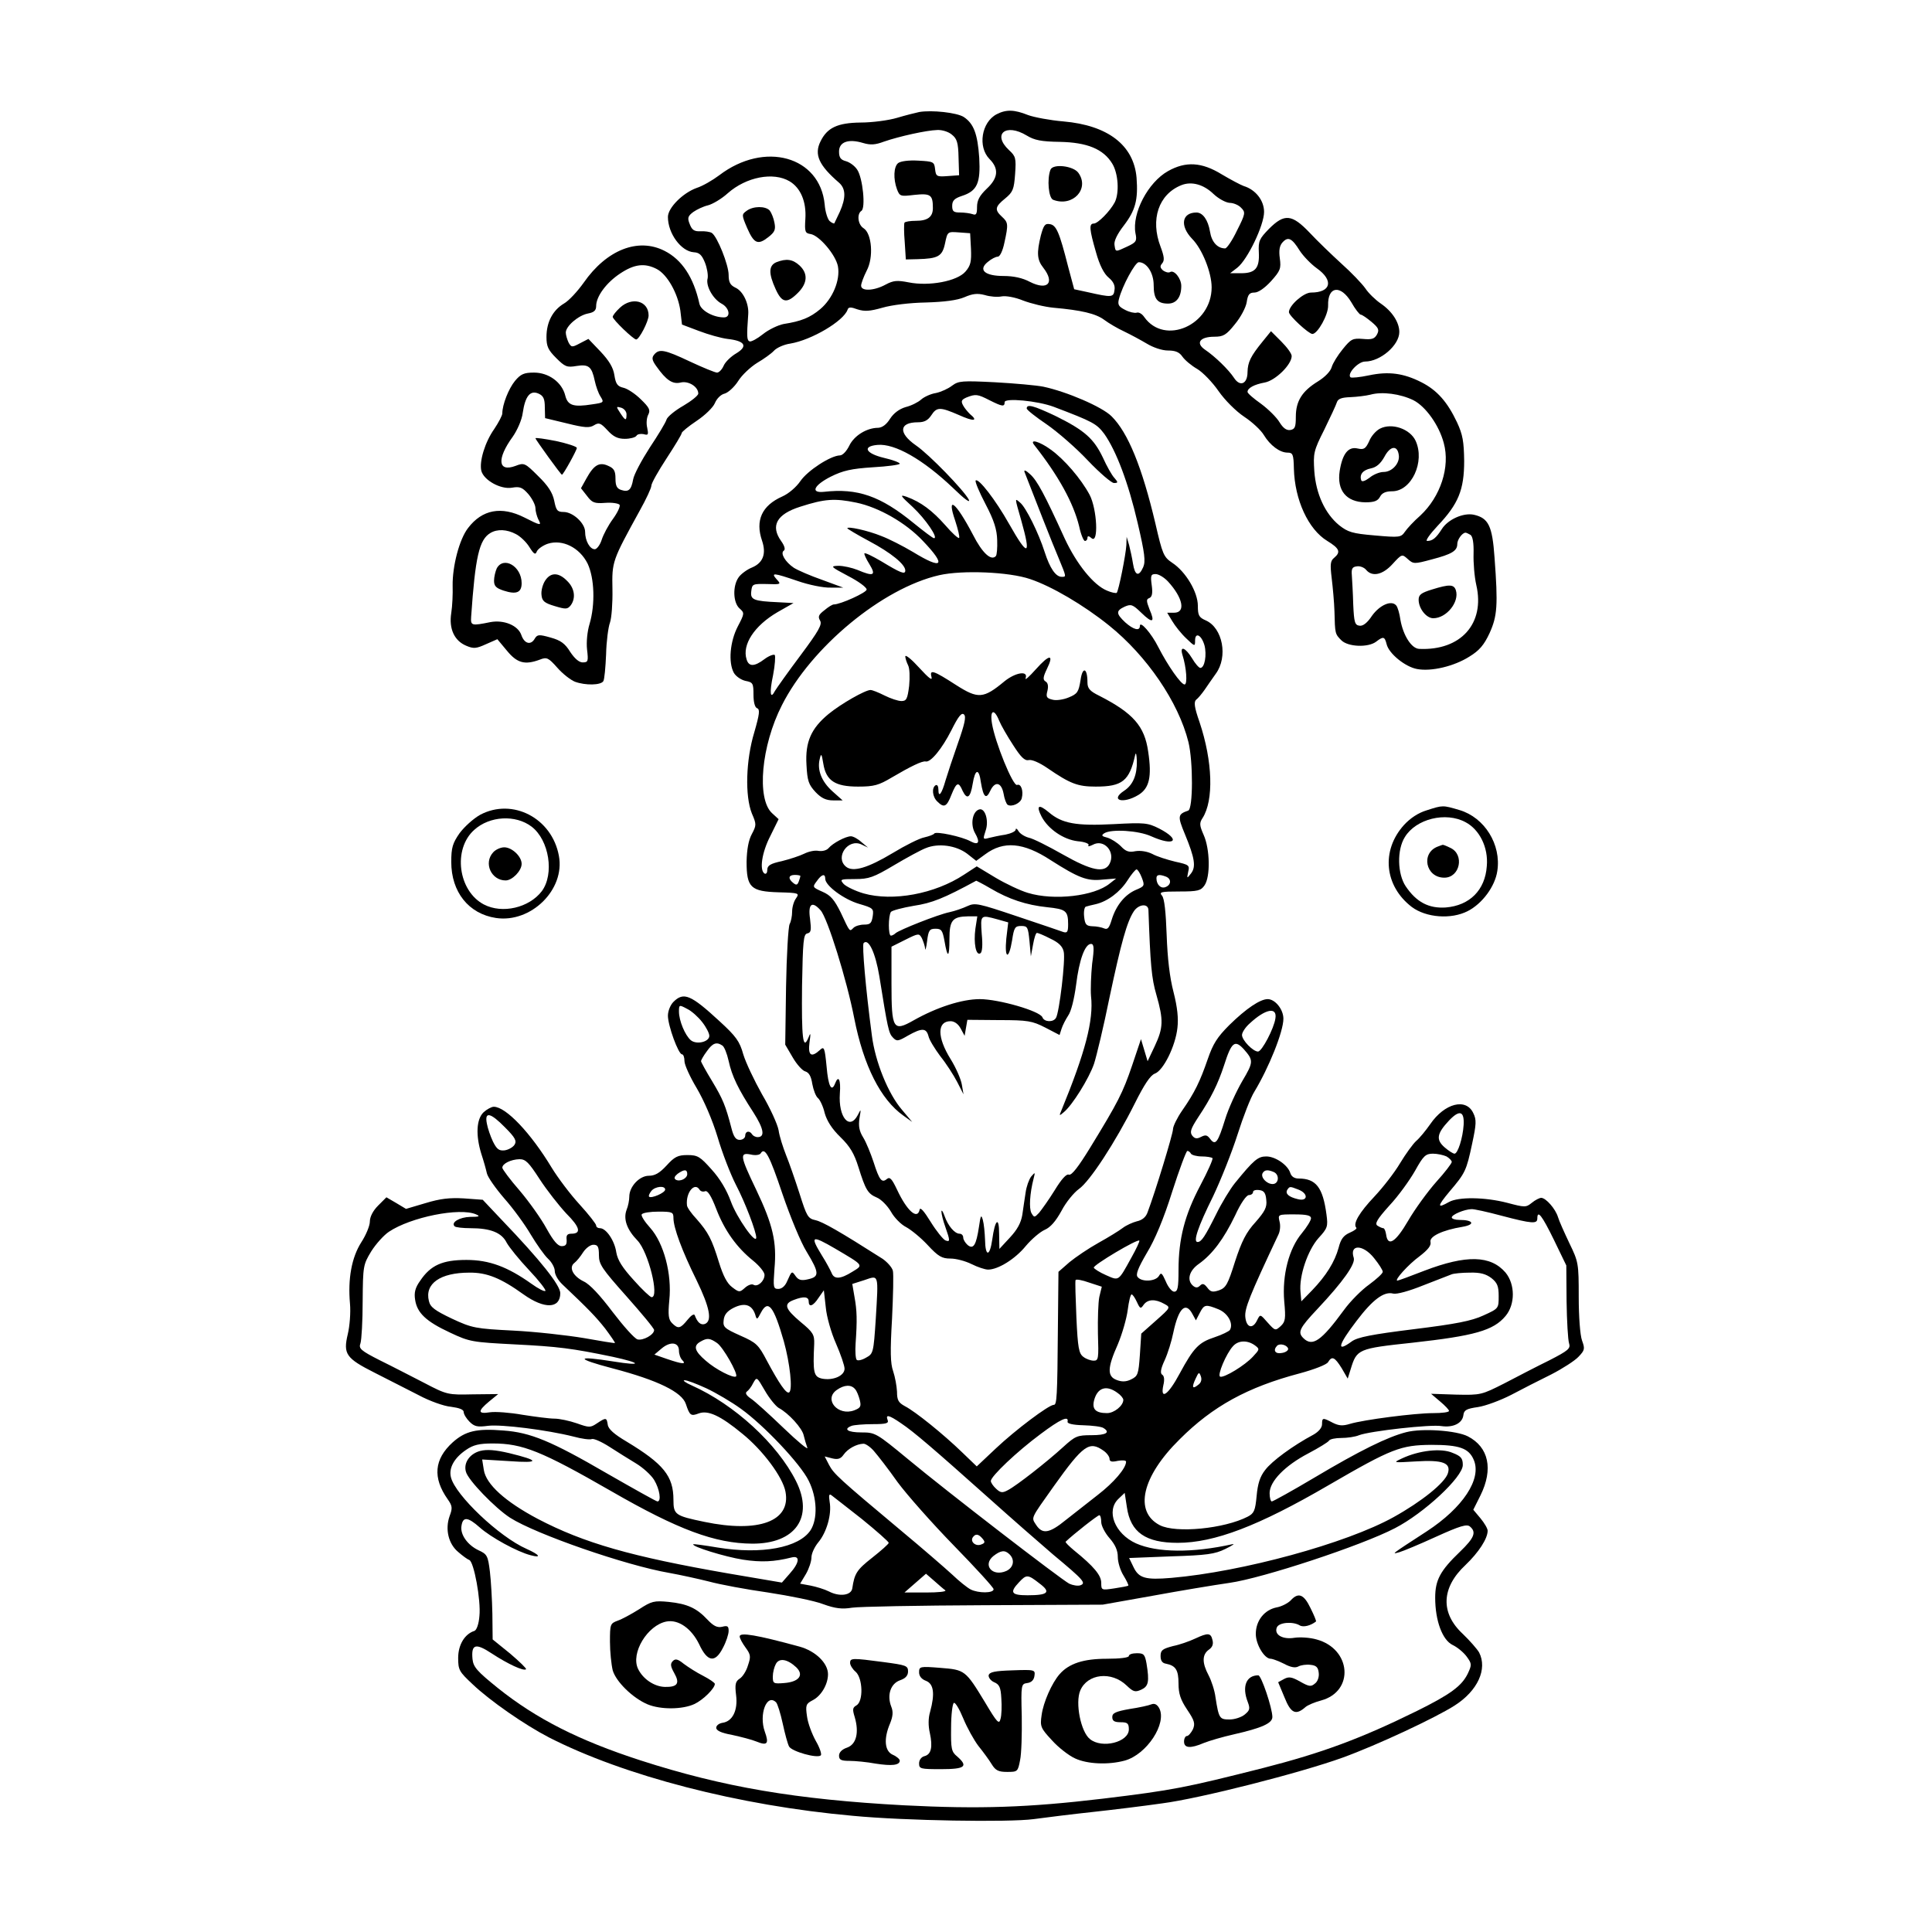 <?xml version="1.0" standalone="no"?>
<!DOCTYPE svg PUBLIC "-//W3C//DTD SVG 20010904//EN"
 "http://www.w3.org/TR/2001/REC-SVG-20010904/DTD/svg10.dtd">
<svg version="1.0" xmlns="http://www.w3.org/2000/svg"
 width="700pt" height="700pt" viewBox="0 0 700 700"
 preserveAspectRatio="xMidYMid meet">
<g transform="translate(0,700) scale(0.1,-0.1)"
fill="#000000" stroke="none">
<path d="M3330 6594 c-14 -3 -50 -12 -80 -21 -30 -9 -90 -17 -132 -17 -84 -1
-121 -19 -145 -68 -24 -48 -6 -87 67 -150 25 -22 25 -55 3 -105 -10 -21 -19
-40 -20 -42 -1 -2 -9 1 -17 8 -7 6 -16 33 -18 60 -17 175 -218 231 -382 106
-24 -18 -60 -39 -82 -46 -50 -18 -104 -72 -104 -105 0 -60 48 -125 94 -128 20
-1 29 -10 40 -37 8 -20 12 -45 10 -57 -8 -27 19 -75 50 -92 29 -15 35 -50 9
-50 -39 0 -84 25 -89 50 -21 95 -63 159 -126 191 -96 49 -210 4 -293 -115 -22
-31 -54 -66 -72 -76 -40 -24 -63 -67 -63 -121 0 -34 6 -47 35 -76 32 -32 39
-35 74 -29 44 7 55 -2 66 -54 4 -19 13 -45 21 -57 13 -21 12 -22 -30 -28 -69
-11 -89 -4 -98 32 -12 48 -60 83 -113 83 -36 0 -48 -5 -69 -30 -23 -28 -46
-86 -46 -118 0 -7 -13 -32 -29 -56 -34 -48 -55 -118 -47 -152 9 -34 70 -68
111 -61 29 5 38 1 60 -24 14 -17 25 -39 25 -50 0 -11 5 -29 10 -40 14 -25 9
-24 -50 6 -83 42 -153 29 -204 -38 -32 -41 -57 -139 -56 -209 1 -29 -1 -74 -5
-99 -9 -57 11 -101 55 -119 26 -11 36 -10 71 6 l41 18 35 -42 c37 -45 65 -52
119 -32 25 10 31 7 63 -29 20 -23 49 -45 64 -51 38 -14 94 -13 103 2 4 6 8 50
10 97 1 47 8 99 14 115 6 17 10 71 9 121 -2 101 -1 103 99 285 23 41 42 82 42
90 0 9 25 53 55 99 30 46 55 87 55 92 0 4 24 24 54 44 30 20 59 48 66 64 7 17
22 32 36 35 13 4 35 24 49 46 13 21 44 50 68 65 24 14 52 34 61 44 10 11 37
23 59 26 78 13 194 82 208 123 3 10 12 10 36 1 26 -8 44 -7 90 6 34 10 100 18
158 19 67 2 113 8 139 19 30 13 47 15 74 8 19 -6 46 -8 61 -5 15 3 49 -3 78
-15 29 -11 78 -23 110 -26 101 -9 153 -21 184 -44 16 -12 48 -31 72 -42 23
-11 60 -31 82 -44 23 -14 55 -25 77 -25 27 0 41 -6 52 -22 9 -13 33 -33 54
-45 20 -12 55 -48 77 -80 23 -33 63 -73 93 -93 29 -19 61 -49 71 -66 23 -38
58 -64 86 -64 19 0 22 -6 23 -58 3 -113 52 -220 121 -262 44 -27 50 -40 25
-61 -14 -11 -15 -24 -9 -74 4 -33 9 -87 10 -120 2 -81 2 -82 25 -105 24 -24
97 -27 126 -5 26 20 31 19 38 -9 8 -34 67 -82 110 -90 52 -10 135 10 190 45
36 22 53 42 73 85 28 62 31 100 18 274 -8 115 -22 143 -75 155 -38 8 -94 -17
-116 -52 -21 -33 -34 -43 -53 -43 -8 0 10 25 38 55 75 79 96 130 96 235 -1 70
-5 95 -26 140 -35 74 -72 116 -129 145 -65 33 -119 40 -190 25 -33 -7 -63 -10
-67 -7 -13 13 28 57 53 57 55 0 124 59 124 107 0 35 -26 75 -67 103 -19 13
-45 38 -56 55 -12 17 -51 58 -87 90 -36 33 -88 83 -115 112 -64 67 -91 70
-147 14 -35 -36 -39 -44 -37 -85 3 -57 -12 -76 -64 -76 l-40 0 26 20 c37 29
97 154 97 202 0 42 -31 81 -74 94 -11 4 -47 23 -79 42 -73 45 -131 48 -195 12
-73 -41 -131 -153 -118 -225 6 -28 3 -33 -29 -48 -45 -21 -43 -21 -47 6 -2 14
10 39 34 70 42 55 52 93 46 173 -10 118 -104 190 -265 204 -48 4 -106 15 -128
23 -50 20 -79 21 -114 3 -55 -29 -69 -118 -26 -162 35 -35 32 -69 -10 -108
-26 -25 -35 -42 -35 -66 0 -25 -3 -31 -16 -26 -9 3 -29 6 -45 6 -24 0 -29 4
-29 24 0 19 8 27 35 36 56 18 68 47 63 138 -6 87 -20 124 -56 148 -25 16 -116
26 -162 18z m119 -82 c18 -14 23 -29 24 -82 l2 -65 -42 -3 c-39 -3 -42 -1 -45
25 -3 27 -6 28 -61 31 -35 2 -64 -2 -73 -9 -16 -13 -18 -57 -4 -95 10 -26 13
-26 64 -20 58 6 66 0 66 -48 0 -32 -19 -46 -61 -46 -21 0 -40 -3 -42 -7 -2 -5
-2 -36 1 -70 l4 -63 42 1 c75 2 90 10 100 57 9 43 9 43 50 40 l41 -3 3 -56 c2
-47 -1 -61 -20 -83 -30 -35 -132 -54 -206 -39 -41 8 -55 7 -83 -8 -42 -23 -89
-25 -89 -4 0 8 9 32 20 54 26 48 19 135 -11 154 -21 13 -25 52 -8 63 16 10 5
119 -15 149 -9 14 -27 27 -41 31 -19 5 -25 13 -25 35 0 35 34 47 87 31 27 -8
44 -7 76 5 55 19 154 41 193 42 18 1 42 -7 53 -17z m271 -3 c28 -17 52 -22
120 -23 99 -2 158 -26 190 -79 22 -36 26 -106 9 -140 -17 -32 -61 -77 -76 -77
-18 0 -16 -21 8 -104 13 -47 29 -78 46 -92 17 -14 24 -29 21 -45 -3 -27 -11
-27 -95 -8 l-51 11 -22 82 c-32 126 -43 151 -67 154 -17 3 -22 -5 -32 -42 -15
-62 -14 -87 9 -116 43 -55 16 -84 -49 -51 -26 14 -59 21 -94 21 -69 0 -94 22
-58 51 13 11 29 19 36 19 8 0 18 21 24 50 15 68 14 74 -9 95 -27 25 -25 36 12
66 28 23 32 33 36 89 4 57 2 64 -22 86 -62 58 -12 99 64 53z m-859 -166 c40
-24 61 -74 57 -136 -3 -47 -1 -52 19 -55 31 -5 91 -75 99 -117 9 -50 -19 -117
-64 -155 -37 -31 -69 -44 -133 -54 -20 -4 -54 -20 -75 -37 -20 -16 -42 -28
-48 -26 -10 4 -11 17 -5 98 3 39 -19 85 -47 97 -18 9 -24 19 -24 46 0 36 -41
139 -61 152 -6 4 -25 7 -41 6 -23 -1 -31 5 -39 26 -9 22 -7 29 13 44 13 9 36
20 53 24 16 4 49 23 72 44 67 59 165 78 224 43z m1536 -46 c18 -17 44 -31 58
-32 14 0 33 -8 42 -18 16 -16 16 -21 -15 -82 -17 -36 -37 -65 -43 -65 -28 0
-49 23 -55 61 -7 42 -26 69 -49 69 -53 0 -61 -48 -16 -95 37 -37 71 -123 71
-176 0 -137 -170 -212 -244 -108 -8 12 -20 19 -28 16 -7 -2 -26 2 -41 10 -24
12 -28 19 -23 39 12 48 59 134 72 134 29 0 54 -39 54 -83 0 -50 13 -67 52 -67
30 0 48 23 48 64 0 27 -26 60 -41 50 -6 -3 -16 0 -25 6 -11 10 -12 16 -3 26 9
11 7 25 -6 60 -38 99 -7 190 75 223 37 15 81 3 117 -32z m312 -205 c13 -20 41
-49 62 -64 62 -44 52 -88 -21 -88 -27 0 -80 -47 -80 -71 0 -13 72 -79 85 -79
19 0 58 70 57 103 -2 70 45 77 84 12 14 -25 30 -45 34 -45 5 0 22 -12 39 -26
26 -22 29 -29 20 -46 -9 -16 -19 -19 -51 -16 -37 3 -43 0 -73 -37 -18 -22 -36
-51 -40 -65 -4 -15 -24 -36 -50 -52 -57 -35 -80 -71 -80 -128 0 -37 -3 -45
-20 -48 -14 -2 -26 7 -39 28 -10 17 -40 47 -67 67 -27 19 -49 38 -49 43 0 14
24 27 62 34 39 7 98 65 98 96 0 9 -17 32 -38 53 l-37 37 -30 -37 c-44 -54 -54
-75 -55 -111 0 -43 -27 -55 -49 -21 -19 29 -68 77 -105 102 -35 24 -19 47 34
47 32 0 43 6 74 45 21 25 40 61 43 80 4 28 10 35 28 35 14 0 37 16 60 41 34
38 37 46 32 83 -4 29 -1 46 10 58 20 22 34 15 62 -30z m-2329 -67 c38 -20 76
-88 85 -150 l6 -51 61 -23 c34 -13 80 -26 104 -29 63 -7 75 -26 32 -52 -19
-11 -40 -31 -46 -45 -6 -14 -17 -25 -24 -25 -7 0 -51 18 -98 40 -93 44 -112
47 -130 25 -9 -11 -8 -20 8 -42 36 -51 59 -66 88 -59 28 7 64 -15 64 -40 0 -7
-25 -27 -54 -44 -30 -17 -58 -40 -61 -50 -3 -11 -31 -57 -61 -102 -29 -45 -57
-97 -60 -115 -7 -39 -17 -47 -44 -38 -15 5 -20 15 -20 41 0 27 -5 37 -26 46
-32 15 -52 4 -79 -45 l-20 -36 22 -28 c18 -24 26 -28 66 -25 25 2 48 -2 52 -7
3 -6 -8 -29 -24 -51 -17 -23 -35 -57 -41 -76 -6 -19 -18 -34 -25 -34 -18 0
-35 31 -35 63 0 31 -44 72 -78 72 -23 0 -27 6 -34 41 -6 29 -22 54 -58 89 -48
48 -51 49 -82 37 -64 -24 -69 25 -10 106 16 23 33 61 36 86 9 61 27 83 57 70
18 -8 23 -19 23 -50 l1 -39 79 -19 c64 -16 82 -17 98 -7 18 11 24 9 49 -18 21
-23 37 -31 63 -31 19 0 38 5 42 11 3 6 15 8 26 6 17 -5 18 -2 13 23 -4 16 -2
37 4 48 8 16 4 25 -27 55 -20 20 -49 39 -63 42 -22 5 -28 14 -33 46 -4 27 -19
52 -50 85 l-44 46 -31 -16 c-28 -15 -31 -15 -41 3 -5 11 -10 27 -10 36 0 23
45 62 80 69 22 4 30 11 30 27 0 35 37 85 87 118 51 34 89 39 133 16z m2741
-475 c45 -23 93 -91 110 -155 24 -87 -12 -195 -85 -263 -23 -20 -48 -47 -56
-59 -14 -20 -19 -21 -109 -13 -82 7 -97 12 -129 37 -51 42 -84 113 -90 196 -4
64 -3 73 36 150 22 45 43 90 46 100 4 12 17 17 48 18 24 1 57 5 73 9 43 12
109 3 156 -20z m-2851 -51 c0 -25 -4 -24 -23 5 -15 23 -15 24 3 19 11 -3 20
-14 20 -24z m-401 -434 c16 -8 38 -29 49 -47 17 -27 22 -29 27 -16 4 9 22 22
40 28 53 17 115 -14 144 -72 25 -53 28 -148 7 -219 -8 -26 -12 -65 -9 -92 5
-43 4 -47 -16 -47 -13 0 -29 14 -45 38 -19 31 -35 42 -71 52 -42 12 -48 11
-57 -3 -14 -26 -38 -20 -49 12 -12 35 -63 56 -112 47 -69 -14 -72 -13 -70 19
15 217 29 280 70 304 25 15 60 13 92 -4z m3459 -3 c8 -6 12 -29 11 -68 -1 -32
3 -84 10 -114 32 -139 -56 -238 -207 -231 -28 1 -58 49 -68 105 -3 23 -10 46
-15 52 -17 21 -60 2 -88 -37 -17 -26 -33 -38 -45 -36 -17 2 -20 11 -23 77 -1
41 -4 89 -5 105 -2 24 1 31 18 33 11 2 27 -4 34 -13 22 -26 60 -18 96 22 33
36 34 36 54 18 21 -19 24 -19 87 -2 73 19 93 31 93 56 0 16 18 41 30 41 3 0
11 -4 18 -8z"/>
<path d="M3806 6385 c-13 -34 -7 -103 10 -109 71 -27 133 40 91 98 -18 25 -92
34 -101 11z"/>
<path d="M2705 6236 c-18 -13 -18 -15 2 -62 25 -57 39 -63 77 -33 23 18 27 27
22 52 -3 17 -11 36 -17 44 -15 17 -60 17 -84 -1z"/>
<path d="M2813 6050 c-28 -12 -29 -40 -3 -97 23 -51 41 -54 81 -14 35 35 37
70 6 99 -25 23 -48 26 -84 12z"/>
<path d="M2246 5885 c-14 -13 -26 -28 -26 -33 0 -10 75 -82 85 -82 11 0 45 66
45 87 0 53 -60 69 -104 28z"/>
<path d="M1940 5412 c0 -4 92 -132 96 -132 5 0 54 89 54 97 0 5 -34 16 -75 25
-41 8 -75 13 -75 10z"/>
<path d="M5000 5447 c-14 -7 -32 -27 -39 -45 -13 -28 -19 -32 -42 -27 -34 8
-55 -19 -65 -81 -11 -71 24 -113 93 -114 32 0 45 5 53 20 7 14 21 20 44 20 70
0 120 107 85 183 -20 43 -86 66 -129 44z m68 -95 c5 -30 -24 -62 -55 -62 -14
0 -37 -9 -51 -21 -16 -12 -28 -16 -30 -9 -7 21 6 37 35 43 20 4 35 17 49 42
21 40 47 43 52 7z"/>
<path d="M1800 4941 c-5 -11 -10 -31 -10 -45 0 -19 7 -27 35 -36 46 -15 65 -7
65 27 0 61 -65 99 -90 54z"/>
<path d="M1975 4896 c-9 -14 -15 -37 -13 -52 2 -22 11 -29 48 -40 40 -12 46
-12 58 3 19 26 14 62 -13 88 -31 32 -60 32 -80 1z"/>
<path d="M5188 4864 c-39 -12 -48 -19 -48 -37 0 -32 28 -67 53 -67 48 0 95 59
82 101 -7 22 -23 23 -87 3z"/>
<path d="M3450 5603 c-14 -11 -40 -23 -59 -27 -19 -3 -43 -14 -54 -24 -10 -9
-35 -22 -56 -27 -23 -7 -43 -22 -56 -42 -13 -21 -28 -32 -43 -33 -42 0 -88
-29 -105 -65 -10 -20 -24 -35 -34 -35 -34 -1 -117 -55 -143 -93 -15 -22 -43
-46 -66 -56 -74 -33 -98 -87 -73 -160 16 -47 4 -80 -36 -97 -18 -7 -41 -24
-49 -36 -22 -31 -20 -91 3 -112 19 -17 19 -18 -6 -66 -28 -54 -35 -130 -14
-168 7 -12 25 -25 42 -29 27 -5 29 -9 29 -50 0 -27 5 -46 13 -49 11 -4 9 -21
-10 -87 -31 -102 -34 -231 -9 -294 17 -39 17 -43 0 -75 -12 -22 -18 -56 -19
-100 0 -94 15 -108 117 -111 73 -2 75 -3 62 -22 -8 -11 -14 -32 -14 -48 0 -16
-4 -36 -9 -45 -5 -10 -11 -112 -13 -227 l-3 -210 27 -46 c15 -26 36 -49 46
-51 13 -4 21 -18 25 -45 4 -22 13 -46 21 -52 7 -6 19 -31 24 -54 8 -28 26 -57
57 -87 35 -34 50 -60 65 -108 26 -83 34 -97 67 -111 15 -6 38 -29 51 -51 12
-22 37 -47 55 -56 17 -9 53 -38 78 -65 39 -42 52 -49 83 -49 20 0 54 -9 76
-20 22 -11 49 -20 60 -20 36 0 98 38 137 86 21 25 52 51 68 58 21 9 40 31 61
69 16 31 45 66 63 79 39 27 132 169 203 311 34 68 56 101 72 107 31 11 75 100
82 166 4 34 0 74 -14 129 -14 53 -22 123 -25 207 -3 83 -8 133 -17 143 -11 13
-4 15 63 15 67 0 78 3 91 22 22 31 20 132 -3 183 -15 34 -16 43 -4 61 41 64
37 205 -11 348 -19 54 -21 73 -12 81 7 5 20 21 30 35 9 14 28 40 41 59 45 61
25 166 -36 193 -25 11 -29 18 -29 53 0 50 -44 124 -93 156 -31 21 -35 30 -61
143 -48 203 -99 329 -159 388 -34 34 -162 89 -247 107 -25 5 -103 12 -175 16
-119 6 -132 5 -155 -12z m135 -53 c46 -23 55 -25 55 -7 0 16 119 5 178 -17
142 -54 155 -61 183 -98 43 -61 87 -176 121 -323 26 -111 29 -139 20 -160 -16
-36 -30 -31 -37 13 -3 20 -10 51 -14 67 l-9 30 -1 -30 c-2 -35 -28 -166 -35
-173 -3 -2 -19 1 -35 8 -49 20 -110 96 -153 188 -73 160 -100 211 -126 234
-15 14 -23 17 -20 8 29 -75 104 -267 124 -313 28 -68 28 -67 11 -67 -22 0 -43
31 -62 90 -22 69 -68 162 -89 179 -20 17 -20 20 4 -64 37 -131 25 -135 -44
-13 -49 87 -111 167 -121 157 -3 -4 13 -42 36 -86 31 -59 41 -92 42 -130 1
-28 -1 -54 -5 -58 -17 -18 -49 11 -83 78 -62 118 -97 146 -64 50 10 -31 17
-59 14 -62 -3 -3 -26 18 -50 46 -47 53 -88 84 -140 103 -26 9 -24 5 22 -37 46
-43 94 -113 77 -113 -4 0 -37 25 -74 55 -120 98 -203 127 -325 113 -50 -5 -36
24 25 55 44 22 75 29 153 34 53 3 97 9 97 13 0 4 -26 14 -57 21 -67 16 -80 42
-24 47 63 6 166 -53 275 -157 40 -39 63 -56 56 -41 -18 34 -143 163 -191 196
-65 45 -62 84 7 84 23 0 36 7 48 25 20 31 32 31 101 1 53 -24 71 -22 39 4 -8
8 -20 22 -25 32 -8 15 -5 20 13 28 33 13 40 12 83 -10z m-483 -371 c82 -17
180 -73 242 -139 86 -90 72 -106 -36 -40 -37 22 -88 48 -115 58 -49 20 -123
36 -123 28 0 -2 35 -23 78 -46 81 -43 132 -85 132 -107 0 -16 -17 -9 -88 34
-31 18 -57 31 -60 28 -2 -2 6 -20 18 -39 25 -41 16 -46 -43 -21 -20 8 -51 15
-69 15 -31 -1 -29 -3 35 -37 37 -19 67 -41 67 -49 0 -11 -95 -54 -119 -54 -5
0 -20 -9 -34 -21 -21 -16 -24 -23 -16 -37 9 -14 -4 -37 -71 -127 -45 -60 -86
-118 -92 -128 -17 -33 -21 -9 -7 57 7 36 9 69 6 73 -4 3 -21 -3 -37 -15 -37
-28 -57 -28 -65 -1 -17 53 28 122 112 171 l58 33 -55 3 c-90 4 -102 9 -98 40
3 26 5 27 56 26 52 -2 53 -1 36 17 -22 25 -12 24 76 -6 40 -14 94 -25 119 -24
l46 0 -76 28 c-43 15 -89 35 -103 44 -31 21 -50 53 -36 62 6 4 3 17 -10 35
-39 55 -16 97 69 124 90 29 125 31 203 15z m630 -277 c78 -26 194 -94 286
-168 137 -110 252 -278 288 -423 17 -70 17 -242 -1 -248 -38 -13 -39 -20 -12
-85 36 -87 41 -119 22 -143 -15 -19 -15 -19 -10 6 6 24 3 26 -47 37 -29 7 -67
19 -83 28 -18 9 -42 13 -61 10 -24 -5 -35 -1 -53 18 -13 13 -35 27 -49 31 -20
5 -23 8 -11 16 26 16 124 10 170 -11 85 -38 110 -14 29 28 -42 21 -53 22 -165
16 -136 -7 -187 2 -235 43 -37 31 -47 25 -26 -16 24 -45 79 -83 131 -89 25 -2
42 -9 39 -14 -4 -6 3 -5 15 1 41 23 84 -26 61 -69 -18 -34 -65 -25 -169 34
-53 30 -108 58 -124 61 -15 4 -32 15 -37 24 -5 9 -10 11 -10 5 0 -6 -17 -14
-37 -18 -21 -3 -48 -9 -60 -12 -22 -6 -22 -5 -12 26 13 36 -2 85 -24 77 -24
-8 -32 -55 -14 -86 19 -33 13 -45 -17 -29 -31 17 -125 37 -131 28 -2 -4 -19
-10 -36 -14 -17 -3 -69 -29 -115 -57 -90 -54 -144 -70 -169 -49 -41 34 8 104
57 80 l23 -11 -24 20 c-13 12 -30 21 -38 21 -19 0 -66 -25 -81 -43 -7 -8 -22
-12 -36 -10 -13 3 -36 -2 -52 -10 -16 -8 -53 -20 -81 -27 -42 -9 -53 -16 -53
-32 0 -10 -4 -16 -10 -13 -19 12 -10 76 21 136 l30 61 -24 22 c-56 52 -39 244
36 391 106 210 364 424 570 471 84 19 253 12 329 -14z m500 -9 c54 -59 65
-113 22 -113 l-25 0 18 -30 c10 -17 32 -45 50 -62 32 -31 33 -31 33 -9 0 32
23 21 34 -17 9 -34 1 -82 -15 -82 -5 0 -19 16 -30 35 -24 39 -45 47 -35 13 15
-47 19 -108 8 -108 -13 0 -60 67 -95 135 -25 50 -67 98 -67 77 0 -20 -24 -13
-53 13 -34 32 -34 42 -2 57 23 10 29 8 60 -22 41 -40 51 -36 30 12 -12 31 -12
37 -1 41 10 4 13 17 9 46 -5 36 -3 41 14 41 11 0 31 -12 45 -27z m-728 -986
l33 -26 33 24 c66 49 138 43 236 -21 102 -65 133 -77 188 -71 l50 4 -23 -18
c-56 -46 -202 -63 -297 -34 -27 8 -80 33 -117 55 l-68 41 -46 -30 c-106 -70
-258 -98 -364 -68 -31 9 -63 25 -72 34 -15 17 -13 18 41 18 50 0 67 6 141 50
47 28 99 56 115 62 46 19 110 10 150 -20z m633 -87 c11 -29 10 -31 -21 -44
-40 -17 -72 -56 -88 -108 -9 -30 -15 -37 -27 -32 -9 4 -28 8 -43 8 -22 1 -27
6 -30 35 -2 18 1 34 6 36 6 2 22 6 36 9 43 10 88 44 115 86 14 22 29 40 33 40
4 0 13 -14 19 -30z m-1237 6 c0 -2 -3 -12 -6 -20 -5 -13 -9 -14 -20 -5 -20 16
-17 29 6 29 11 0 20 -2 20 -4z m90 -10 c0 -25 68 -75 123 -91 51 -15 53 -17
49 -45 -4 -25 -9 -30 -31 -30 -15 0 -32 -5 -39 -12 -14 -14 -12 -17 -46 56
-23 46 -36 62 -66 75 -36 16 -37 17 -21 38 18 26 31 29 31 9z m1234 8 c21 -8
20 -30 -1 -38 -17 -7 -33 9 -33 32 0 13 10 15 34 6z m-635 -43 c66 -39 129
-60 205 -68 68 -7 76 -13 76 -62 0 -27 -3 -32 -17 -28 -10 4 -85 29 -168 57
-140 47 -152 50 -180 37 -17 -8 -46 -18 -65 -22 -43 -9 -181 -64 -195 -76 -5
-5 -13 -9 -17 -9 -10 0 -10 71 0 86 4 5 41 15 82 22 67 10 109 27 227 91 1 0
25 -12 52 -28z m-616 -79 c25 -27 95 -252 122 -391 34 -173 96 -295 178 -353
l32 -23 -37 44 c-50 58 -97 174 -109 269 -23 174 -36 327 -30 335 18 19 43
-36 57 -120 30 -188 34 -207 49 -222 14 -15 19 -14 55 7 50 28 66 28 74 -2 3
-14 23 -46 43 -73 21 -26 48 -68 61 -93 l23 -45 -6 35 c-3 19 -21 61 -41 93
-49 79 -49 137 0 137 14 0 28 -10 37 -27 l14 -26 5 29 5 29 115 -1 c104 0 120
-3 167 -27 l52 -27 7 22 c4 13 15 34 24 48 11 15 22 60 29 112 11 90 32 148
54 148 11 0 12 -15 4 -72 -4 -40 -6 -93 -4 -117 10 -88 -21 -204 -108 -416 -8
-18 -7 -19 9 -5 31 25 92 123 110 176 9 28 35 136 56 240 42 198 63 274 88
312 17 26 52 30 53 5 7 -197 11 -247 29 -308 26 -91 25 -119 -6 -185 l-26 -55
-12 40 -12 40 -32 -95 c-34 -100 -51 -133 -152 -298 -43 -70 -67 -101 -77 -98
-9 4 -27 -16 -52 -57 -21 -34 -47 -70 -56 -81 -17 -18 -18 -18 -28 -1 -9 17
-6 71 8 125 6 24 6 24 -9 7 -8 -11 -17 -36 -20 -58 -3 -21 -9 -58 -12 -81 -5
-29 -18 -53 -45 -82 l-38 -41 -1 55 c0 65 -15 52 -25 -22 -9 -62 -25 -62 -26
0 -1 26 -4 58 -8 72 -6 21 -8 17 -14 -25 -10 -66 -20 -83 -41 -66 -9 8 -16 20
-16 27 0 8 -6 14 -13 14 -18 0 -42 28 -55 65 -6 17 -11 23 -11 15 0 -8 6 -33
14 -55 18 -51 18 -56 0 -49 -8 4 -32 33 -53 67 -24 39 -38 55 -40 44 -8 -38
-46 -4 -82 73 -19 40 -26 47 -37 38 -18 -15 -27 -4 -48 62 -10 30 -26 70 -37
88 -15 24 -18 42 -14 70 6 35 6 36 -6 12 -30 -57 -71 -8 -65 78 4 50 -5 68
-17 37 -13 -34 -25 -11 -31 60 -7 71 -9 75 -25 60 -31 -28 -43 -19 -37 28 5
34 4 38 -4 17 -20 -48 -25 0 -23 188 3 163 5 187 19 190 14 3 15 12 10 53 -8
54 7 66 38 31z m561 -67 c-7 -52 2 -99 18 -89 7 4 9 30 5 70 -5 70 -5 70 57
53 l39 -11 -7 -59 c-7 -73 9 -79 21 -6 7 47 11 52 33 52 23 0 25 -4 30 -55 l5
-55 8 43 c4 23 10 42 14 42 4 0 26 -9 49 -21 30 -14 44 -28 48 -47 7 -29 -16
-221 -28 -240 -10 -17 -43 -15 -49 2 -9 23 -159 66 -227 66 -64 0 -155 -29
-240 -77 -74 -42 -80 -32 -80 133 l0 134 50 25 c48 24 50 24 60 6 5 -11 11
-28 12 -38 0 -10 4 2 7 27 5 40 9 45 31 45 21 0 25 -6 32 -44 11 -65 18 -62
18 7 0 68 11 81 68 82 l33 0 -7 -45z"/>
<path d="M3720 5520 c0 -5 33 -31 73 -58 39 -27 107 -86 149 -131 42 -44 85
-81 94 -81 15 0 16 2 2 18 -9 9 -28 43 -42 74 -33 69 -67 99 -170 150 -82 39
-106 45 -106 28z"/>
<path d="M3747 5388 c89 -113 142 -210 163 -295 6 -29 16 -53 21 -53 5 0 9 5
9 11 0 8 5 8 15 -1 26 -22 20 105 -7 157 -31 58 -92 129 -141 164 -41 30 -78
40 -60 17z"/>
<path d="M3280 4622 c0 -7 5 -22 10 -32 6 -11 7 -43 4 -75 -6 -48 -10 -55 -28
-55 -12 0 -39 9 -61 20 -22 11 -44 20 -51 20 -19 0 -107 -50 -152 -87 -63 -52
-85 -101 -80 -184 3 -59 8 -72 33 -99 21 -22 38 -30 64 -30 l34 0 -37 33 c-39
35 -56 77 -46 117 5 22 7 20 13 -17 10 -62 43 -83 126 -83 58 0 75 5 122 33
68 40 111 61 123 58 18 -4 59 46 93 113 25 50 37 66 46 57 8 -8 2 -35 -22
-103 -18 -51 -38 -112 -45 -135 -14 -50 -26 -65 -26 -34 0 12 -4 19 -10 16
-15 -9 -12 -42 6 -59 24 -24 34 -20 51 24 19 47 26 49 41 14 16 -33 28 -24 36
25 9 56 23 59 30 6 9 -54 19 -63 34 -30 17 36 40 31 48 -10 3 -19 10 -38 15
-41 15 -9 47 6 51 24 7 27 -3 54 -17 48 -15 -5 -80 155 -91 223 -8 49 8 55 26
10 7 -17 30 -57 51 -89 28 -44 42 -57 56 -54 11 3 39 -9 68 -29 83 -57 110
-67 175 -67 96 0 122 20 143 115 3 11 5 1 6 -22 1 -51 -14 -87 -46 -108 -53
-35 -4 -49 52 -15 39 24 49 65 35 157 -13 92 -54 139 -177 202 -35 17 -43 27
-43 49 0 53 -18 58 -25 8 -7 -43 -11 -50 -43 -63 -19 -8 -46 -12 -59 -8 -21 5
-24 10 -18 32 4 17 2 29 -7 34 -10 6 -9 16 5 45 27 55 10 55 -40 -1 -24 -27
-41 -42 -37 -32 10 28 -36 21 -76 -11 -77 -64 -96 -65 -176 -14 -82 53 -97 58
-89 29 4 -15 -10 -4 -44 33 -27 30 -50 49 -51 42z"/>
<path d="M5169 4064 c-30 -9 -59 -28 -82 -53 -84 -93 -71 -221 28 -297 52 -39
143 -46 203 -15 53 27 99 90 107 145 15 96 -46 194 -137 221 -61 18 -60 18
-119 -1z m141 -43 c51 -27 83 -92 77 -159 -6 -87 -62 -143 -149 -150 -61 -4
-106 19 -145 77 -30 45 -32 132 -3 178 40 66 148 93 220 54z"/>
<path d="M5210 3933 c-63 -23 -45 -113 23 -113 57 0 74 84 22 108 -14 7 -27
12 -28 11 -1 0 -9 -3 -17 -6z"/>
<path d="M1740 4048 c-25 -14 -58 -44 -75 -67 -25 -36 -30 -52 -30 -104 0
-109 63 -188 162 -203 127 -19 251 103 228 225 -25 137 -168 211 -285 149z
m186 -43 c64 -49 83 -172 37 -234 -46 -60 -143 -83 -210 -48 -93 49 -113 200
-35 270 56 51 150 56 208 12z"/>
<path d="M1787 3912 c-36 -39 -7 -102 45 -102 24 0 58 35 58 60 0 27 -35 60
-63 60 -13 0 -31 -8 -40 -18z"/>
<path d="M2440 3370 c-11 -11 -20 -33 -20 -50 0 -36 38 -140 51 -140 5 0 9
-11 9 -25 0 -13 20 -57 44 -97 26 -44 57 -115 76 -178 17 -58 47 -135 66 -172
35 -67 74 -171 74 -192 -1 -27 -71 73 -92 131 -15 41 -39 82 -70 116 -41 46
-50 52 -87 52 -35 0 -47 -6 -76 -38 -25 -27 -42 -37 -64 -37 -34 0 -71 -39
-71 -76 0 -12 -4 -34 -10 -48 -12 -33 1 -71 40 -111 39 -41 80 -205 51 -205
-5 0 -35 28 -65 62 -41 45 -58 72 -63 100 -6 43 -37 88 -59 88 -8 0 -14 4 -14
10 0 5 -27 40 -60 76 -34 37 -79 97 -101 133 -76 126 -166 221 -210 221 -8 0
-25 -9 -37 -20 -26 -25 -29 -83 -8 -151 8 -24 17 -56 20 -70 3 -14 32 -55 63
-91 32 -36 75 -95 96 -131 21 -35 49 -75 63 -88 13 -12 24 -32 24 -44 0 -13
12 -34 28 -49 95 -90 121 -117 155 -160 20 -27 36 -50 35 -52 -2 -1 -52 7
-113 18 -60 10 -175 23 -255 27 -137 7 -149 9 -222 43 -63 30 -79 42 -84 64
-16 63 41 103 146 103 64 1 115 -20 197 -79 76 -54 133 -52 133 5 -1 29 -70
117 -213 266 l-68 72 -68 5 c-53 3 -86 -1 -139 -17 l-71 -21 -35 21 -36 21
-30 -30 c-19 -19 -30 -41 -30 -58 0 -15 -14 -49 -31 -75 -35 -55 -49 -132 -41
-222 3 -32 -1 -82 -8 -111 -17 -72 -7 -87 98 -140 48 -24 119 -61 159 -81 39
-21 92 -40 117 -42 30 -4 46 -10 46 -19 0 -8 10 -24 21 -35 18 -18 29 -20 67
-15 48 6 215 -15 310 -39 29 -8 59 -12 66 -9 7 3 36 -10 64 -28 28 -18 71 -45
96 -60 25 -15 55 -42 66 -60 20 -33 27 -78 12 -78 -4 0 -86 46 -182 101 -203
118 -278 149 -376 156 -98 8 -138 -2 -184 -43 -67 -61 -73 -128 -18 -206 17
-24 18 -32 7 -61 -17 -48 -4 -101 31 -130 16 -14 34 -27 40 -29 17 -5 43 -147
37 -203 -2 -28 -10 -51 -18 -54 -35 -11 -59 -50 -59 -98 0 -44 4 -50 52 -95
64 -61 190 -148 277 -193 272 -139 687 -247 1101 -284 188 -18 566 -24 655
-12 44 6 141 18 215 26 74 8 187 22 250 31 139 18 503 111 655 166 124 45 336
144 406 189 83 53 119 132 88 192 -7 12 -33 42 -59 67 -82 76 -78 168 10 250
47 45 80 95 80 124 0 8 -12 28 -26 45 l-26 31 26 52 c47 95 30 175 -46 214
-41 21 -165 30 -223 15 -67 -17 -167 -66 -335 -166 -79 -47 -148 -85 -152 -85
-4 0 -8 13 -8 30 0 43 56 100 140 144 38 20 72 41 75 46 3 6 24 10 45 10 21 0
50 4 64 10 39 15 261 40 299 33 42 -6 75 10 79 39 2 19 11 24 53 30 27 4 81
24 120 44 38 20 104 54 145 74 41 21 86 50 99 64 23 24 24 29 13 59 -7 19 -12
87 -12 158 0 122 -1 127 -34 195 -18 38 -37 80 -41 94 -9 30 -44 70 -61 70 -6
0 -22 -8 -34 -18 -21 -17 -25 -17 -89 0 -81 21 -177 22 -211 3 -44 -25 -43
-16 2 38 57 67 61 75 82 174 15 70 16 86 4 110 -26 56 -104 36 -156 -40 -16
-23 -39 -51 -51 -61 -12 -11 -38 -47 -58 -80 -20 -34 -62 -88 -93 -121 -55
-58 -79 -99 -66 -113 4 -3 -7 -11 -23 -18 -23 -10 -33 -23 -41 -55 -14 -51
-45 -101 -96 -154 l-39 -40 -3 34 c-6 57 26 151 65 195 33 36 35 42 29 86 -13
98 -38 130 -101 130 -15 0 -26 7 -30 20 -9 29 -54 60 -87 60 -30 0 -45 -12
-114 -97 -17 -21 -48 -72 -68 -113 -40 -80 -53 -100 -67 -100 -17 0 1 54 56
165 29 61 69 162 89 225 20 63 47 133 61 155 52 86 105 217 105 264 0 34 -30
71 -57 71 -27 0 -78 -34 -139 -94 -44 -44 -59 -68 -78 -123 -28 -81 -47 -121
-93 -187 -18 -26 -33 -57 -33 -67 0 -17 -64 -227 -92 -301 -6 -18 -20 -29 -39
-33 -15 -4 -38 -14 -51 -24 -13 -10 -52 -34 -88 -54 -36 -20 -83 -52 -105 -70
l-40 -35 -2 -198 c-2 -261 -4 -284 -15 -284 -18 0 -139 -91 -210 -158 l-69
-65 -52 50 c-69 67 -171 149 -208 168 -24 13 -29 22 -29 53 -1 20 -7 53 -14
74 -10 28 -11 71 -4 190 4 84 6 163 3 174 -3 12 -20 31 -37 43 -157 100 -217
134 -243 140 -28 6 -32 14 -58 96 -16 50 -38 113 -49 140 -11 28 -24 68 -27
90 -4 22 -31 81 -60 130 -28 50 -59 115 -68 145 -13 47 -26 65 -86 120 -104
96 -130 107 -167 70z m104 -73 c15 -19 26 -41 26 -50 0 -22 -46 -33 -67 -16
-21 18 -43 71 -43 104 0 25 1 25 29 10 17 -8 41 -30 55 -48z m2077 13 c-5 -36
-49 -120 -63 -120 -18 0 -58 41 -58 60 0 9 12 28 28 42 57 53 100 61 93 18z
m-2004 -98 c7 -4 17 -29 23 -56 12 -55 34 -101 90 -187 37 -58 43 -89 15 -89
-8 0 -17 5 -20 10 -9 15 -25 12 -25 -5 0 -8 -9 -15 -20 -15 -14 0 -22 11 -30
43 -21 81 -31 105 -70 170 -22 36 -40 69 -40 72 0 4 9 20 21 36 21 30 35 35
56 21z m1890 -14 c35 -40 35 -46 -6 -115 -22 -38 -50 -99 -62 -138 -26 -84
-35 -97 -54 -72 -11 15 -17 16 -33 8 -15 -8 -23 -7 -32 4 -10 13 -6 25 22 68
46 69 71 120 93 187 27 85 39 94 72 58z m796 -274 c-3 -47 -21 -104 -33 -104
-5 0 -21 10 -36 23 -32 28 -28 50 16 97 38 40 56 35 53 -16z m-3473 -9 c37
-37 43 -49 34 -63 -6 -9 -22 -18 -36 -20 -20 -2 -28 4 -42 32 -9 19 -19 48
-22 65 -9 45 13 40 66 -14z m1005 -241 c28 -82 67 -177 88 -210 46 -76 46 -90
5 -99 -24 -6 -35 -3 -45 11 -14 20 -14 20 -31 -18 -7 -17 -19 -28 -32 -28 -18
0 -19 5 -14 73 9 97 -6 160 -66 286 -59 123 -61 136 -20 128 16 -4 32 -2 36 4
15 25 32 -7 79 -147z m1480 146 c3 -5 21 -10 39 -10 18 0 35 -3 39 -6 3 -3
-17 -48 -44 -99 -56 -106 -79 -192 -79 -307 0 -64 -3 -78 -16 -78 -8 0 -22 17
-30 37 -14 31 -17 34 -25 20 -12 -20 -62 -23 -77 -4 -8 9 1 32 33 87 29 47 62
126 92 222 26 81 51 148 55 148 4 0 10 -4 13 -10z m926 -10 c10 -6 19 -15 19
-20 0 -5 -25 -38 -56 -72 -31 -35 -77 -98 -102 -141 -46 -79 -74 -96 -80 -49
-2 12 -6 22 -10 22 -4 0 -13 4 -21 9 -11 7 -2 23 43 73 32 34 73 91 93 126 30
54 38 62 65 62 16 0 38 -5 49 -10z m-3286 -82 c26 -40 70 -96 97 -125 50 -50
55 -73 18 -73 -15 0 -19 -6 -17 -22 1 -17 -3 -23 -18 -23 -14 0 -30 19 -55 64
-19 35 -63 97 -97 137 -35 40 -63 78 -63 83 0 15 31 30 62 31 23 0 34 -12 73
-72z m535 18 c0 -16 -27 -29 -42 -20 -7 5 -4 12 7 21 24 17 35 17 35 -1z
m2124 8 c23 -9 20 -44 -3 -44 -22 0 -45 25 -36 40 7 11 17 13 39 4z m-2204
-64 c0 -12 -50 -33 -58 -26 -3 3 1 12 8 21 14 17 50 20 50 5z m125 -1 c4 -6
13 -8 20 -5 9 3 22 -17 40 -64 30 -78 74 -140 134 -188 22 -18 41 -41 41 -51
0 -23 -25 -45 -40 -36 -6 4 -20 -1 -31 -11 -19 -17 -21 -17 -46 2 -19 14 -33
42 -48 90 -26 85 -39 109 -81 157 -19 20 -35 43 -35 50 -5 46 28 86 46 56z
m2169 1 c37 -14 35 -44 -1 -35 -34 8 -47 20 -39 34 9 13 9 13 40 1z m-116 -38
c3 -26 -5 -41 -39 -80 -34 -37 -50 -69 -74 -142 -26 -83 -33 -96 -58 -105 -24
-8 -31 -6 -43 10 -11 14 -17 16 -26 7 -8 -8 -15 -9 -25 -1 -24 20 -15 55 21
80 49 35 90 90 131 175 20 44 41 74 50 74 8 0 15 5 15 11 0 6 10 9 23 7 17 -2
23 -11 25 -36z m853 -57 c110 -29 129 -30 129 -10 0 33 17 11 60 -77 l45 -93
1 -130 c1 -71 5 -140 9 -152 6 -19 -2 -26 -72 -62 -43 -21 -116 -59 -162 -83
-83 -42 -86 -43 -175 -41 l-91 3 33 -28 c18 -15 32 -30 32 -34 0 -5 -26 -8
-57 -8 -67 0 -252 -24 -302 -39 -26 -8 -40 -7 -62 4 -36 19 -39 19 -39 -5 0
-13 -12 -27 -31 -38 -75 -40 -151 -96 -175 -128 -19 -24 -27 -50 -31 -94 -5
-53 -9 -63 -32 -75 -85 -44 -261 -61 -319 -31 -94 49 -65 176 72 311 120 120
246 189 435 239 52 14 99 32 103 41 14 23 24 18 49 -22 l22 -38 11 35 c22 72
27 74 223 95 225 25 294 44 338 97 35 42 35 114 0 157 -54 63 -142 65 -294 7
-51 -20 -95 -36 -98 -36 -13 0 40 59 80 88 31 24 43 39 40 52 -5 20 43 43 116
55 47 8 40 25 -11 25 -16 0 -28 4 -28 9 0 10 45 29 71 30 8 1 58 -10 110 -24z
m-3716 5 c16 -7 11 -9 -21 -9 -39 -1 -71 -20 -57 -34 3 -4 30 -7 58 -7 72 0
113 -16 131 -53 9 -16 45 -61 81 -99 36 -38 62 -72 59 -75 -3 -4 -26 8 -51 26
-86 61 -152 86 -235 86 -87 0 -130 -19 -168 -76 -18 -25 -22 -43 -18 -68 7
-48 40 -79 126 -119 72 -34 81 -35 235 -43 157 -8 206 -14 355 -45 106 -23
108 -34 3 -17 -138 22 -140 11 -3 -25 164 -43 251 -86 265 -129 14 -42 18 -45
47 -34 33 12 77 -7 158 -74 73 -59 146 -156 156 -210 20 -107 -97 -150 -294
-109 -106 22 -112 26 -112 80 0 86 -36 130 -170 211 -44 26 -66 45 -68 61 -4
26 -6 27 -39 5 -24 -16 -28 -16 -73 0 -26 9 -63 17 -81 17 -19 0 -71 7 -116
14 -45 8 -98 12 -118 9 -44 -7 -45 4 -3 39 l33 27 -92 -1 c-89 -2 -93 -2 -175
41 -45 23 -118 61 -161 82 -71 36 -78 43 -71 62 4 12 8 81 8 153 1 127 2 132
31 180 17 27 46 59 64 71 79 53 257 89 316 63z m715 -13 c0 -35 31 -119 84
-226 48 -99 57 -147 30 -158 -15 -5 -27 5 -37 32 -3 6 -14 -2 -26 -17 -26 -32
-34 -34 -56 -12 -13 13 -15 29 -10 83 10 95 -20 207 -69 262 -20 22 -34 44
-31 49 4 6 31 10 61 10 50 0 54 -2 54 -23z m2310 -1 c0 -8 -15 -32 -33 -54
-47 -56 -72 -152 -64 -247 6 -64 4 -74 -13 -90 -19 -17 -20 -17 -47 13 -27 31
-27 31 -38 9 -16 -34 -39 -28 -43 11 -3 31 15 76 120 299 6 12 8 33 4 47 -6
26 -6 26 54 26 45 0 60 -4 60 -14z m-1724 -110 c105 -62 103 -59 62 -84 -43
-27 -66 -28 -75 -4 -4 9 -19 38 -35 63 -44 72 -38 75 48 25z m1073 -33 c-48
-87 -44 -84 -92 -63 -23 10 -43 23 -44 27 -3 9 158 105 165 98 2 -2 -11 -30
-29 -62z m-1929 9 c0 -33 11 -49 100 -149 55 -62 100 -116 100 -122 0 -17 -40
-39 -60 -34 -11 3 -51 48 -90 99 -46 61 -83 101 -105 111 -39 19 -55 51 -34
67 8 6 22 23 32 39 10 15 26 27 37 27 16 0 20 -7 20 -38z m2809 -11 c17 -21
31 -43 31 -49 0 -6 -22 -26 -49 -46 -27 -19 -69 -61 -92 -93 -82 -112 -114
-134 -147 -101 -21 21 -14 36 51 105 94 100 138 163 132 185 -17 51 34 50 74
-1z m425 -72 c21 -17 26 -29 26 -65 0 -45 0 -45 -55 -70 -43 -20 -99 -31 -253
-50 -153 -19 -203 -29 -224 -44 -57 -42 -51 -15 17 74 59 78 100 108 133 99
13 -3 57 9 109 30 49 19 95 37 103 40 8 3 38 6 66 6 38 1 58 -5 78 -20z
m-2231 -149 c-8 -121 -9 -125 -35 -139 -15 -9 -30 -12 -34 -8 -4 4 -6 31 -4
59 6 85 5 120 -4 169 l-8 47 44 14 c53 18 51 25 41 -142z m810 81 c-4 -20 -6
-80 -5 -133 3 -90 2 -98 -15 -98 -11 0 -28 6 -38 14 -16 12 -20 32 -25 142 -3
71 -5 132 -3 136 2 4 24 0 49 -9 l46 -15 -9 -37z m-954 -169 c17 -39 31 -80
31 -91 0 -26 -42 -44 -82 -36 -30 7 -33 22 -28 126 1 33 -4 42 -49 79 -57 48
-63 66 -25 80 36 14 54 12 54 -5 0 -23 16 -18 36 13 l19 27 7 -62 c3 -34 20
-93 37 -131z m1090 151 c12 -26 14 -26 25 -10 15 20 42 21 74 3 24 -13 24 -13
-30 -61 l-53 -47 -5 -77 c-5 -70 -7 -77 -32 -89 -18 -9 -34 -9 -52 -2 -35 13
-34 44 4 129 16 38 32 94 36 125 4 31 10 56 14 56 4 0 12 -12 19 -27z m-1383
-45 c6 -21 7 -21 21 6 26 49 46 25 83 -104 22 -79 33 -177 19 -185 -10 -6 -36
32 -80 114 -31 59 -38 66 -97 92 -58 26 -63 31 -60 56 2 20 13 33 37 45 39 19
65 11 77 -24z m1679 18 c34 -14 55 -52 41 -75 -4 -5 -28 -17 -55 -26 -58 -19
-76 -38 -127 -132 -41 -77 -71 -98 -59 -42 5 20 3 34 -4 38 -8 5 -6 21 9 53
11 24 25 69 31 99 19 90 45 115 70 67 l12 -22 14 27 c16 31 21 32 68 13z
m-1817 -122 c22 -15 77 -112 69 -121 -9 -8 -74 25 -110 57 -41 35 -46 54 -19
69 24 14 34 13 60 -5z m-138 -28 c0 -12 5 -27 12 -34 16 -16 1 -15 -55 4 l-46
16 26 22 c32 27 63 23 63 -8z m2086 20 c19 -14 18 -15 -6 -41 -29 -32 -105
-78 -119 -73 -12 4 22 84 46 110 19 22 52 23 79 4z m121 -12 c2 -6 -8 -14 -22
-16 -24 -5 -34 9 -18 26 10 10 36 3 40 -10z m-325 -131 c-22 -18 -25 -10 -10
22 11 24 13 25 19 8 4 -11 1 -23 -9 -30z m-1521 -84 c36 -19 86 -74 91 -100 3
-13 9 -33 13 -44 5 -11 -34 21 -86 71 -52 50 -105 98 -119 107 -16 11 -21 20
-14 25 6 4 17 18 23 31 13 23 13 23 42 -27 16 -28 39 -56 50 -63z m-262 71
c36 -17 92 -50 125 -74 84 -60 217 -201 246 -261 31 -62 33 -138 7 -179 -42
-64 -178 -89 -337 -63 -47 8 -86 13 -88 12 -8 -8 116 -46 180 -56 65 -10 113
-8 176 8 32 8 29 -19 -7 -59 l-28 -32 -194 33 c-351 61 -523 110 -691 198
-117 62 -187 125 -195 177 l-6 38 99 -6 c111 -8 110 2 -1 29 -51 12 -81 14
-105 8 -38 -10 -61 -43 -52 -75 7 -30 106 -132 160 -167 94 -60 420 -173 577
-200 39 -7 103 -21 143 -31 40 -11 137 -29 215 -40 78 -12 168 -30 199 -42 44
-16 69 -19 105 -13 27 4 242 8 478 9 l430 2 180 32 c98 18 224 39 280 47 120
17 478 135 599 198 105 54 246 185 246 229 0 24 -6 32 -37 44 -41 18 -121 9
-183 -20 -34 -16 -34 -16 50 -11 97 6 128 -5 116 -43 -11 -35 -96 -103 -197
-159 -171 -95 -548 -198 -805 -220 -94 -8 -118 -1 -137 39 l-16 33 152 6 c129
4 159 8 197 27 25 12 36 20 25 17 -144 -32 -272 -31 -349 3 -77 35 -110 118
-63 162 l22 21 8 -52 c13 -91 68 -129 184 -129 133 0 293 61 547 209 229 133
261 145 372 146 102 0 136 -12 154 -55 29 -69 -40 -173 -170 -258 -134 -87
-129 -84 -100 -76 14 4 74 29 133 56 86 39 112 47 123 37 24 -20 16 -41 -36
-91 -72 -69 -90 -103 -90 -167 0 -83 26 -153 63 -171 17 -8 40 -27 51 -42 19
-26 19 -30 4 -62 -22 -45 -63 -75 -184 -135 -203 -100 -343 -152 -558 -207
-281 -71 -324 -80 -581 -111 -269 -32 -446 -38 -719 -24 -391 21 -656 66 -956
163 -222 72 -376 150 -515 261 -77 62 -90 77 -93 106 -5 54 11 59 70 20 58
-38 116 -65 124 -57 2 3 -24 28 -58 57 l-63 51 -1 93 c-1 50 -5 120 -9 153 -7
57 -10 63 -41 77 -40 19 -67 57 -62 88 5 35 23 33 66 -5 40 -36 137 -89 185
-101 41 -11 32 2 -15 23 -100 44 -258 195 -274 259 -9 34 12 71 55 100 26 18
48 23 96 23 108 0 176 -27 430 -173 243 -140 376 -189 510 -190 157 -1 225 96
159 227 -68 135 -223 277 -377 346 -23 10 -35 19 -27 19 8 1 44 -13 79 -29z
m539 -3 c6 -6 13 -24 17 -39 6 -24 3 -29 -20 -38 -59 -22 -112 40 -63 74 27
19 52 20 66 3z m950 -13 c12 -8 22 -20 22 -26 0 -21 -33 -48 -59 -48 -41 0
-55 14 -47 46 12 46 44 57 84 28z m-783 -111 c45 -30 115 -90 320 -273 77 -69
181 -160 230 -202 113 -94 121 -104 99 -112 -9 -3 -27 0 -40 6 -33 18 -442
333 -584 451 -115 95 -119 97 -169 97 -50 0 -67 12 -35 24 9 3 43 6 76 6 49 0
59 3 54 15 -8 21 4 19 49 -12z m603 6 c-2 -7 19 -12 57 -13 33 -1 66 -5 73
-10 26 -16 10 -26 -43 -26 -52 0 -59 -3 -103 -43 -59 -54 -169 -140 -200 -156
-20 -11 -27 -10 -43 5 -10 9 -19 22 -19 28 0 17 95 107 180 170 72 54 103 68
98 45z m-702 -106 c14 -16 53 -66 86 -113 34 -46 126 -150 205 -231 78 -80
143 -151 143 -157 0 -15 -55 -15 -83 -1 -12 6 -42 30 -67 54 -25 23 -108 95
-185 159 -226 189 -244 206 -261 238 l-16 31 27 -7 c21 -5 31 -2 42 14 15 21
46 38 71 39 7 1 25 -11 38 -26z m832 1 c12 -8 22 -22 22 -29 0 -11 8 -13 30
-8 17 3 30 2 30 -3 0 -24 -45 -76 -102 -120 -34 -27 -87 -68 -116 -91 -60 -49
-85 -53 -108 -18 -18 28 -21 20 64 140 107 150 129 165 180 129z m-875 -248
c53 -43 97 -82 97 -86 0 -4 -27 -28 -60 -54 -56 -44 -64 -57 -72 -111 -4 -26
-47 -31 -85 -11 -16 8 -46 17 -66 21 l-38 7 21 35 c11 19 20 46 20 60 0 14 11
38 25 55 30 36 49 101 41 146 -4 25 -2 31 7 24 7 -5 56 -44 110 -86z m867 -11
c0 -13 14 -40 30 -58 21 -24 30 -45 30 -68 0 -19 9 -49 21 -68 11 -18 19 -35
17 -36 -2 -2 -24 -6 -50 -10 -47 -7 -48 -7 -48 20 0 27 -26 59 -99 118 -18 15
-32 29 -30 31 28 27 116 96 122 96 4 0 7 -11 7 -25z m-430 -60 c10 -12 9 -16
-5 -21 -19 -8 -40 9 -31 25 10 15 21 14 36 -4z m98 -57 c20 -20 14 -48 -12
-60 -50 -22 -87 21 -47 54 27 21 42 23 59 6z m-233 -130 c5 -5 -26 -8 -70 -8
l-78 0 39 34 39 34 30 -26 c17 -15 34 -30 40 -34z m341 25 c43 -32 32 -43 -43
-43 -59 0 -66 10 -31 47 27 29 32 29 74 -4z"/>
<path d="M4676 1201 c-10 -10 -33 -22 -51 -25 -44 -9 -75 -48 -75 -96 0 -38
31 -90 54 -90 6 0 28 -8 48 -18 24 -13 41 -16 52 -10 9 5 29 8 44 6 21 -2 28
-9 30 -29 2 -15 -4 -32 -14 -39 -14 -12 -21 -11 -53 7 -30 17 -41 19 -58 10
l-22 -12 23 -55 c23 -58 41 -66 76 -35 8 7 34 18 57 24 121 33 109 187 -17
221 -24 7 -60 9 -80 6 -43 -7 -74 11 -64 37 7 19 58 23 83 8 13 -8 40 -1 59
14 2 1 -7 23 -20 49 -24 50 -44 58 -72 27z"/>
<path d="M2315 1169 c-27 -17 -62 -36 -77 -41 -27 -10 -28 -13 -28 -76 0 -37
5 -83 10 -104 12 -41 72 -100 126 -123 48 -20 127 -19 170 1 32 15 74 57 74
73 0 4 -19 17 -42 29 -24 12 -55 32 -71 44 -21 17 -30 19 -39 10 -10 -10 -9
-19 5 -44 21 -37 12 -51 -34 -50 -38 1 -79 28 -97 65 -28 57 34 159 103 172
43 8 90 -25 118 -82 30 -65 58 -69 86 -14 12 22 21 50 21 62 0 17 -4 20 -23
15 -18 -4 -31 2 -53 25 -40 43 -74 58 -141 65 -53 5 -62 3 -108 -27z"/>
<path d="M2680 1071 c0 -7 10 -25 21 -40 19 -26 20 -33 9 -65 -6 -21 -20 -42
-30 -48 -15 -10 -18 -20 -13 -60 7 -55 -13 -95 -49 -100 -13 -2 -23 -10 -23
-18 0 -10 18 -19 58 -26 32 -7 71 -17 88 -24 39 -16 46 -8 30 36 -22 62 7 140
41 106 5 -5 16 -40 24 -77 8 -37 18 -74 23 -83 10 -18 102 -44 115 -32 4 4 -4
28 -18 52 -14 25 -29 65 -32 89 -6 41 -4 46 21 59 31 16 55 58 55 94 0 40 -45
84 -103 100 -154 42 -217 53 -217 37z m205 -112 c29 -28 10 -53 -44 -57 -38
-3 -41 -2 -41 23 0 15 5 35 11 46 12 23 42 18 74 -12z"/>
<path d="M4330 1063 c-19 -9 -55 -22 -80 -27 -38 -10 -45 -15 -45 -36 0 -17 6
-26 20 -28 35 -7 45 -23 45 -72 0 -36 7 -58 31 -94 27 -40 30 -51 21 -72 -7
-13 -16 -24 -22 -24 -5 0 -10 -9 -10 -20 0 -24 23 -26 72 -5 20 8 68 22 108
31 101 23 140 40 140 63 0 32 -40 151 -51 151 -44 0 -60 -41 -38 -97 9 -24 7
-30 -11 -45 -12 -10 -37 -18 -55 -18 -36 0 -39 3 -51 80 -3 25 -15 61 -25 80
-24 45 -24 75 1 93 13 9 17 20 13 35 -6 26 -16 27 -63 5z"/>
<path d="M4090 1000 c0 -6 -33 -10 -80 -10 -84 0 -137 -17 -171 -56 -28 -32
-59 -102 -65 -148 -6 -41 -4 -47 37 -91 24 -27 62 -56 84 -66 45 -21 121 -24
180 -8 80 22 154 135 125 190 -8 14 -17 18 -28 14 -9 -4 -45 -12 -79 -17 -51
-9 -63 -15 -63 -29 0 -14 7 -19 30 -19 25 0 30 -4 30 -26 0 -46 -97 -71 -141
-35 -33 26 -54 131 -35 176 26 61 113 71 168 18 24 -23 31 -25 53 -15 26 12
30 28 19 95 -6 33 -10 37 -35 37 -16 0 -29 -4 -29 -10z"/>
<path d="M3080 975 c0 -8 9 -23 20 -32 26 -23 29 -107 3 -122 -14 -8 -15 -14
-6 -43 16 -55 6 -98 -28 -110 -18 -6 -29 -17 -29 -29 0 -15 7 -19 38 -19 20 0
63 -4 95 -10 58 -9 87 -6 87 11 0 5 -11 15 -25 21 -30 13 -34 58 -10 114 10
25 12 42 4 61 -16 42 -2 83 32 95 20 7 29 17 29 32 0 21 -7 23 -89 34 -113 15
-121 15 -121 -3z"/>
<path d="M3330 941 c0 -14 9 -25 25 -31 28 -11 33 -46 15 -112 -7 -23 -7 -51
-1 -77 11 -51 5 -78 -20 -84 -11 -3 -19 -14 -19 -26 0 -20 5 -21 80 -21 87 0
99 10 58 46 -21 17 -23 28 -22 104 0 47 5 87 10 90 5 3 20 -22 34 -56 14 -34
39 -79 55 -100 17 -21 39 -51 48 -66 14 -23 25 -28 56 -28 38 0 39 1 47 43 5
23 7 95 6 159 -3 115 -2 117 20 120 15 2 24 11 26 26 3 22 2 23 -80 20 -64 -2
-83 -6 -86 -18 -1 -8 8 -20 20 -25 19 -8 24 -19 26 -59 2 -27 1 -61 -3 -74 -5
-21 -12 -14 -56 60 -71 117 -73 118 -162 125 -74 6 -77 5 -77 -16z"/>
</g>
</svg>
